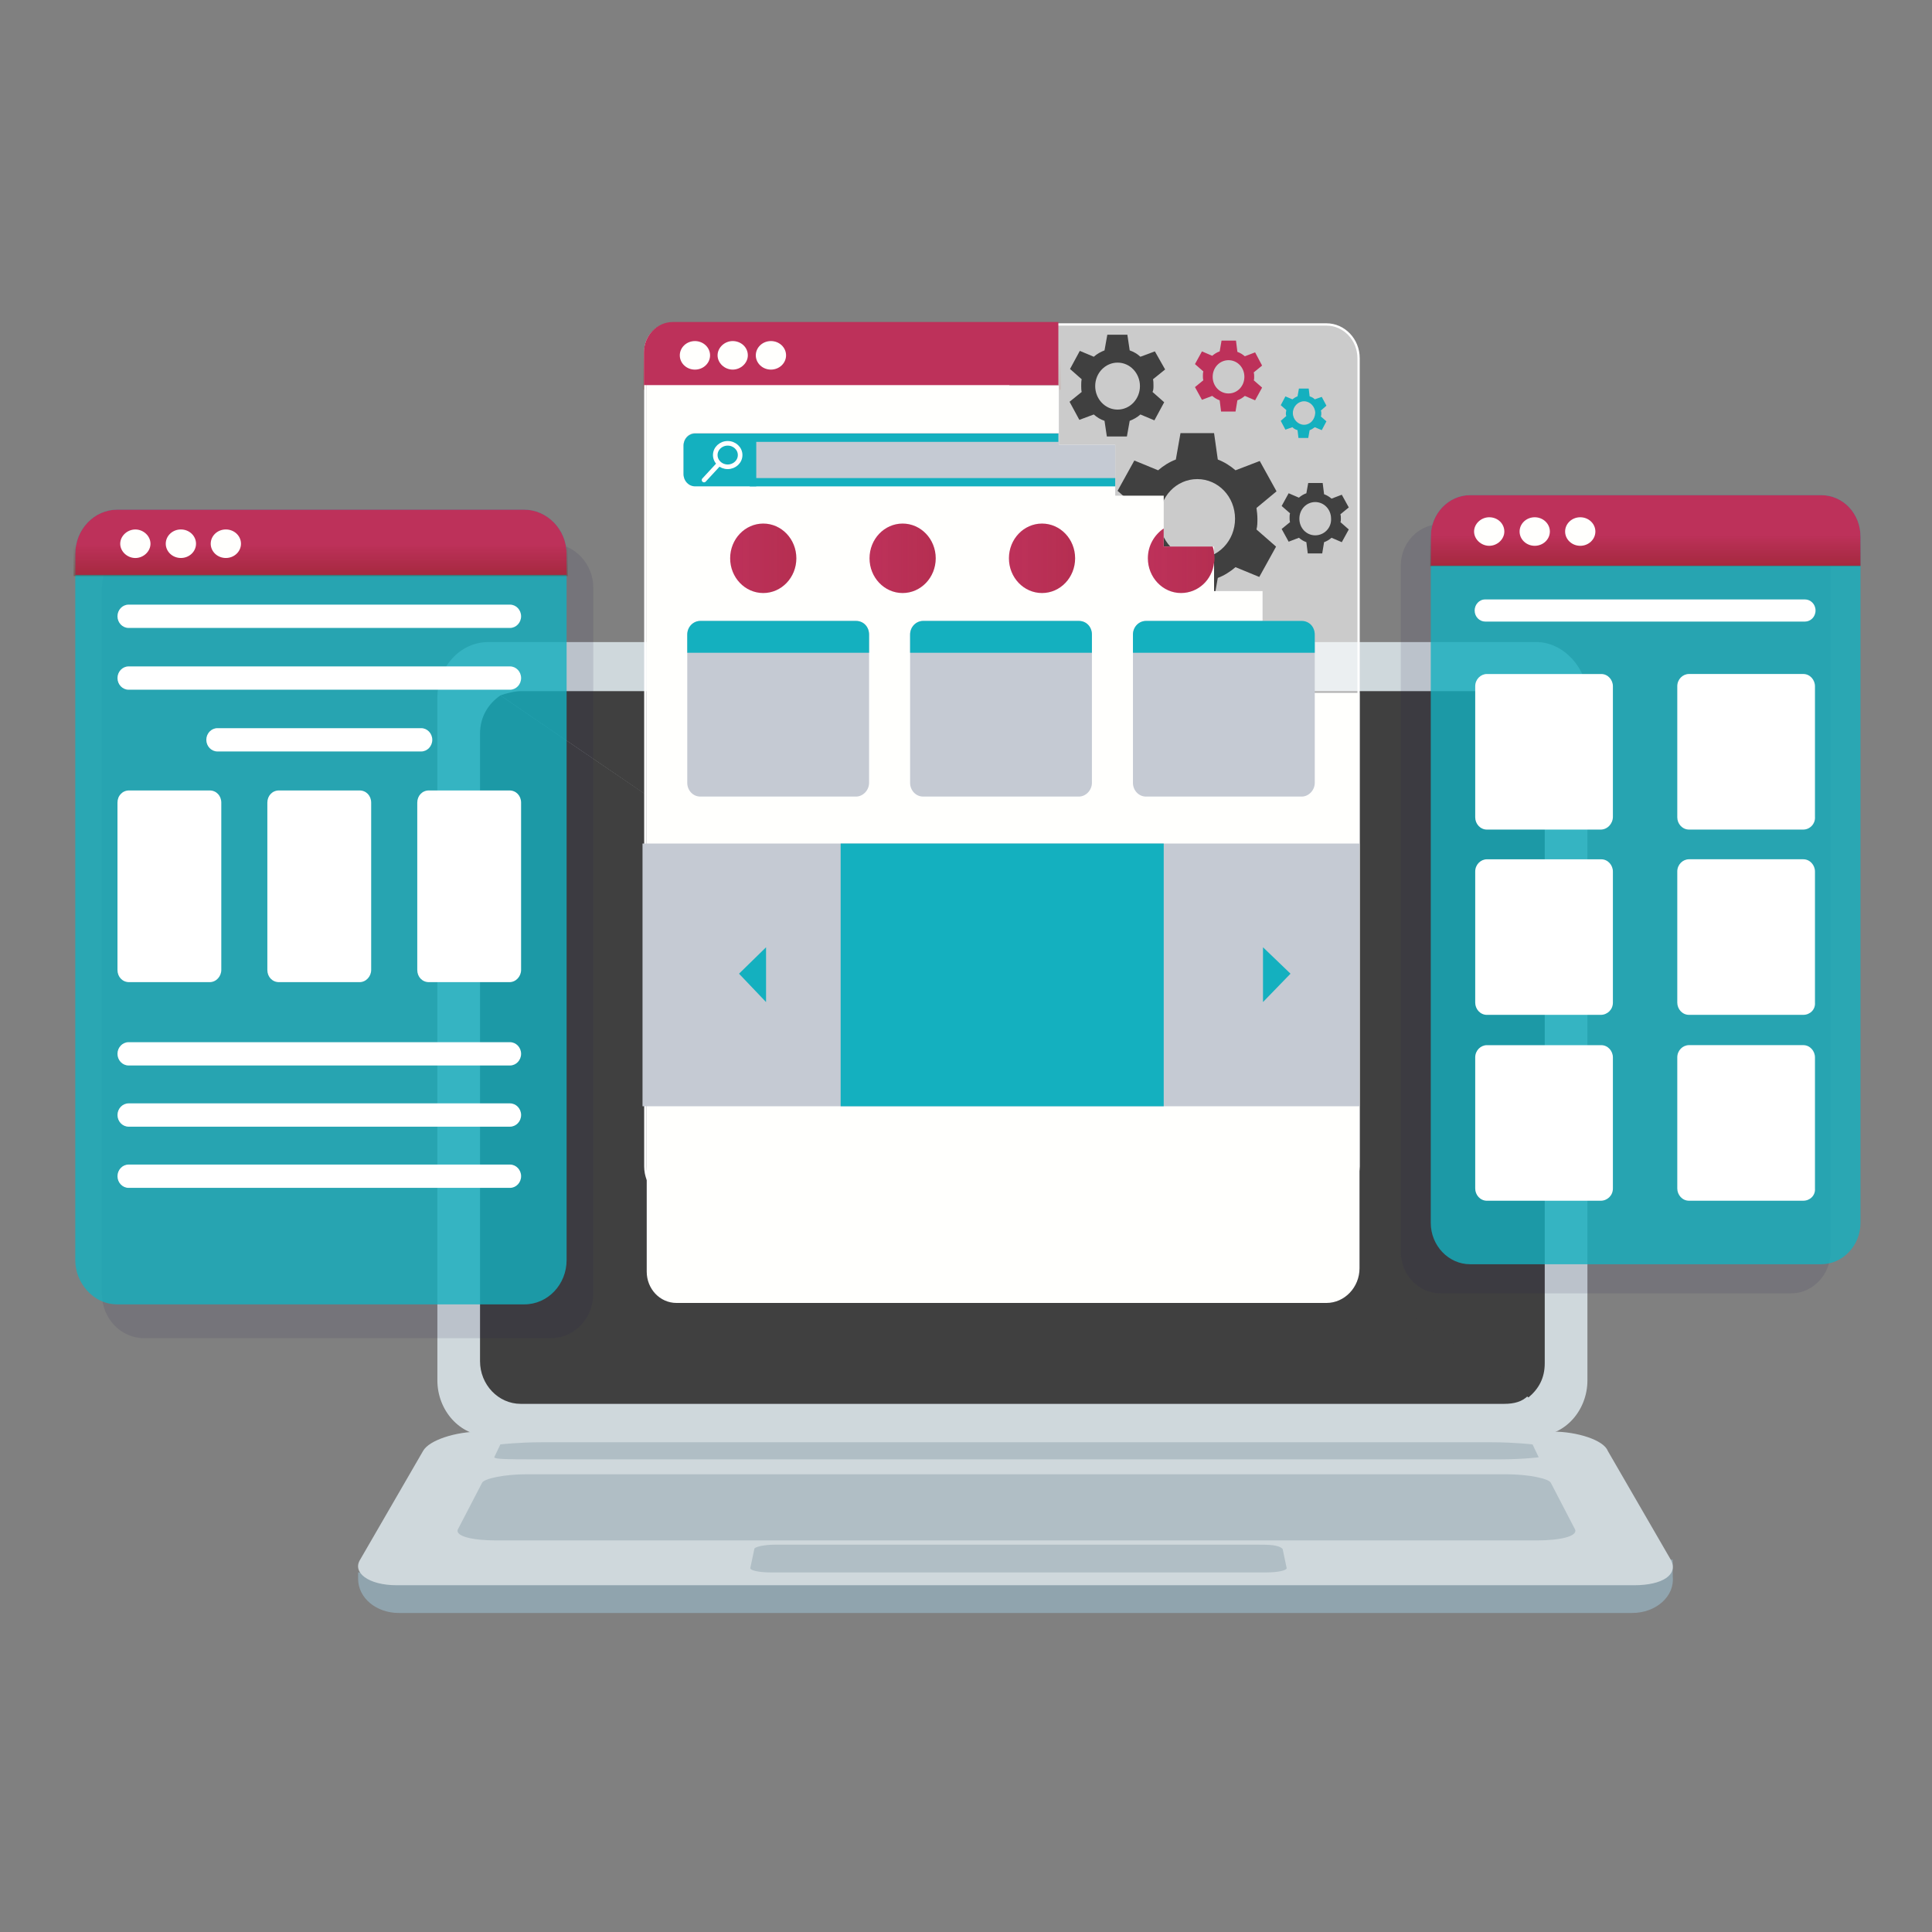 <?xml version="1.0" encoding="UTF-8"?> <svg xmlns="http://www.w3.org/2000/svg" width="420" height="420" viewBox="0 0 420 420" fill="none"><rect x="0" y="0" width="420" height="420" fill="#808080" stroke="none"/><path d="M334.049 139.582H106.125C99.941 139.582 95.082 145.149 95.082 151.643V300.083C95.082 306.577 99.941 312.144 106.125 312.144H334.049C340.233 312.144 345.092 306.577 345.092 300.083V151.643C345.092 145.149 339.791 139.582 334.049 139.582Z" fill="#CFD8DC"></path><path d="M113.189 150.25H326.978C331.837 150.25 335.812 154.425 335.812 159.528V296.371C335.812 299.618 334.487 301.937 332.278 303.793L108.772 151.178C110.097 150.714 111.864 150.25 113.189 150.25Z" fill="#404040"></path><path d="M108.773 151.179L332.279 303.33C330.954 304.721 329.187 305.185 326.978 305.185H113.19C108.331 305.185 104.355 301.01 104.355 295.908V159.528C104.355 155.817 106.122 153.034 108.773 151.179Z" fill="#404040"></path><path d="M363.639 342.761V339.05L77.851 341.833V343.225C77.851 347.4 81.826 350.647 86.685 350.647H354.805C360.105 350.647 364.081 346.936 363.639 342.761Z" fill="#90A4AE"></path><path d="M337.582 311.218H104.358C99.057 311.218 93.315 313.073 91.99 315.393L78.297 339.05C76.53 341.834 80.064 344.617 86.247 344.617H355.25C361.434 344.617 364.968 342.297 363.201 339.05L349.508 315.393C348.624 313.073 342.882 311.218 337.582 311.218Z" fill="#CFD8DC"></path><path d="M327.421 320.494H114.515C109.657 320.494 105.239 321.422 104.798 322.35L99.497 332.555C99.055 333.947 102.589 334.874 107.89 334.874H334.046C339.347 334.874 342.881 333.947 342.439 332.555L337.138 322.35C336.697 321.422 332.279 320.494 327.421 320.494Z" fill="#B0BEC5"></path><path d="M324.329 313.538H117.608C112.749 313.538 108.774 314.002 108.774 314.002L107.449 316.785C107.449 317.249 110.982 317.249 115.841 317.249H326.096C330.955 317.249 334.93 316.785 334.489 316.785L333.164 314.002C333.164 314.002 329.188 313.538 324.329 313.538Z" fill="#B0BEC5"></path><path d="M273.531 335.802H168.404C166.195 335.802 163.986 336.266 163.986 336.73L163.103 340.904C163.103 341.368 164.87 341.832 167.52 341.832H275.298C277.948 341.832 279.715 341.368 279.715 340.904L278.832 336.73C277.948 335.802 275.74 335.802 273.531 335.802Z" fill="#B0BEC5"></path><path opacity="0.12" d="M128.974 127.761V281.279C128.974 286.599 124.87 290.906 119.801 290.906H31.333C26.264 290.906 22.161 286.599 22.161 281.279V127.761C22.161 122.441 26.264 118.135 31.333 118.135H119.68C124.75 118.135 128.974 122.441 128.974 127.761Z" fill="#291C51"></path><path opacity="0.8" d="M123.175 120.414V273.932C123.175 279.252 119.071 283.558 114.002 283.558H25.535C22.879 283.558 20.586 282.418 18.896 280.518C17.327 278.745 16.362 276.465 16.362 273.932V120.414C16.362 115.094 20.465 110.787 25.535 110.787H113.882C118.951 110.787 123.175 115.094 123.175 120.414Z" fill="#14B0BF"></path><path d="M123.175 120.414V124.974H16.362V120.414C16.362 115.094 20.465 110.787 25.535 110.787H113.882C118.951 110.787 123.175 115.094 123.175 120.414Z" fill="#BD315A"></path><path opacity="0.32" d="M123.417 118.391H16V125.231H123.417V118.391Z" fill="url(#paint0_linear)"></path><path d="M32.714 118.204C32.714 119.874 31.196 121.306 29.425 121.306C27.654 121.306 26.136 119.874 26.136 118.204C26.136 116.533 27.654 115.102 29.425 115.102C31.196 115.102 32.714 116.533 32.714 118.204Z" fill="#FFFFFD"></path><path d="M39.324 121.302C41.14 121.302 42.613 119.913 42.613 118.2C42.613 116.486 41.14 115.098 39.324 115.098C37.507 115.098 36.035 116.486 36.035 118.2C36.035 119.913 37.507 121.302 39.324 121.302Z" fill="#FFFFFD"></path><path d="M49.098 121.302C50.915 121.302 52.387 119.913 52.387 118.2C52.387 116.486 50.915 115.098 49.098 115.098C47.282 115.098 45.809 116.486 45.809 118.2C45.809 119.913 47.282 121.302 49.098 121.302Z" fill="#FFFFFD"></path><path d="M110.867 231.629H27.951C26.623 231.629 25.537 230.489 25.537 229.096C25.537 227.702 26.623 226.562 27.951 226.562H110.867C112.195 226.562 113.281 227.702 113.281 229.096C113.281 230.489 112.195 231.629 110.867 231.629Z" fill="white"></path><path d="M110.87 244.931H27.954C26.626 244.931 25.54 243.791 25.54 242.398C25.54 241.004 26.626 239.864 27.954 239.864H110.87C112.198 239.864 113.284 241.004 113.284 242.398C113.284 243.791 112.198 244.931 110.87 244.931Z" fill="white"></path><path d="M110.87 258.232H27.954C26.626 258.232 25.54 257.092 25.54 255.698C25.54 254.305 26.626 253.165 27.954 253.165H110.87C112.198 253.165 113.284 254.305 113.284 255.698C113.284 257.092 112.198 258.232 110.87 258.232Z" fill="white"></path><path d="M110.867 136.508H27.951C26.623 136.508 25.537 135.368 25.537 133.975C25.537 132.581 26.623 131.441 27.951 131.441H110.867C112.195 131.441 113.281 132.581 113.281 133.975C113.281 135.368 112.195 136.508 110.867 136.508Z" fill="white"></path><path d="M110.87 149.938H27.954C26.626 149.938 25.54 148.798 25.54 147.404C25.54 146.011 26.626 144.871 27.954 144.871H110.87C112.198 144.871 113.284 146.011 113.284 147.404C113.284 148.798 112.198 149.938 110.87 149.938Z" fill="white"></path><path d="M91.559 163.363H47.265C45.937 163.363 44.851 162.223 44.851 160.829C44.851 159.436 45.937 158.296 47.265 158.296H91.559C92.887 158.296 93.973 159.436 93.973 160.829C93.973 162.223 92.887 163.363 91.559 163.363Z" fill="white"></path><path d="M45.572 213.51H28.072C26.623 213.51 25.537 212.37 25.537 210.85V174.497C25.537 172.977 26.623 171.837 28.072 171.837H45.572C47.02 171.837 48.107 172.977 48.107 174.497V210.85C48.107 212.243 47.02 213.51 45.572 213.51Z" fill="white"></path><path d="M78.154 213.51H60.654C59.205 213.51 58.119 212.37 58.119 210.85V174.497C58.119 172.977 59.205 171.837 60.654 171.837H78.154C79.603 171.837 80.689 172.977 80.689 174.497V210.85C80.689 212.243 79.603 213.51 78.154 213.51Z" fill="white"></path><path d="M110.745 213.51H93.245C91.796 213.51 90.71 212.37 90.71 210.85V174.497C90.71 172.977 91.796 171.837 93.245 171.837H110.745C112.193 171.837 113.28 172.977 113.28 174.497V210.85C113.28 212.243 112.193 213.51 110.745 213.51Z" fill="white"></path><path opacity="0.32" d="M230.64 77.277H139.862V84.722H230.64V77.277Z" fill="url(#paint1_linear)"></path><path opacity="0.12" d="M397.936 122.957V272.169C397.936 277.108 394.074 281.162 389.367 281.162H313.089C308.382 281.162 304.52 277.108 304.52 272.169V122.957C304.52 118.017 308.382 113.964 313.089 113.964H389.367C394.074 113.964 397.936 117.89 397.936 122.957Z" fill="#291C51"></path><path opacity="0.8" d="M404.452 116.633V265.844C404.452 270.784 400.59 274.837 395.883 274.837H319.605C314.898 274.837 311.036 270.784 311.036 265.844V116.633C311.036 111.693 314.898 107.64 319.605 107.64H395.883C400.711 107.64 404.452 111.693 404.452 116.633Z" fill="#14B0BF"></path><path d="M404.452 116.633V122.966H311.036V116.633C311.036 111.693 314.898 107.64 319.605 107.64H395.883C400.711 107.64 404.452 111.693 404.452 116.633Z" fill="#BD315A"></path><path opacity="0.32" d="M404.455 116.256H310.918V123.096H404.455V116.256Z" fill="url(#paint2_linear)"></path><path d="M327.03 115.55C327.03 117.221 325.512 118.652 323.741 118.652C321.97 118.652 320.452 117.221 320.452 115.55C320.452 113.88 321.97 112.448 323.741 112.448C325.638 112.448 327.03 113.88 327.03 115.55Z" fill="#FFFFFD"></path><path d="M333.637 118.652C335.453 118.652 336.926 117.263 336.926 115.55C336.926 113.837 335.453 112.448 333.637 112.448C331.82 112.448 330.348 113.837 330.348 115.55C330.348 117.263 331.82 118.652 333.637 118.652Z" fill="#FFFFFD"></path><path d="M343.532 118.652C345.349 118.652 346.821 117.263 346.821 115.55C346.821 113.837 345.349 112.448 343.532 112.448C341.716 112.448 340.243 113.837 340.243 115.55C340.243 117.263 341.716 118.652 343.532 118.652Z" fill="#FFFFFD"></path><path d="M347.974 180.344H323.232C321.784 180.344 320.698 179.077 320.698 177.684V149.184C320.698 147.664 321.905 146.524 323.232 146.524H348.095C349.543 146.524 350.63 147.791 350.63 149.184V177.557C350.63 179.077 349.423 180.344 347.974 180.344Z" fill="white"></path><path d="M392.024 180.339H367.161C365.713 180.339 364.626 179.072 364.626 177.679V149.18C364.626 147.66 365.833 146.52 367.161 146.52H392.024C393.472 146.52 394.558 147.786 394.558 149.18V177.552C394.679 179.072 393.472 180.339 392.024 180.339Z" fill="white"></path><path d="M347.974 220.623H323.232C321.784 220.623 320.698 219.357 320.698 217.963V189.464C320.698 187.944 321.905 186.804 323.232 186.804H348.095C349.543 186.804 350.63 188.07 350.63 189.464V217.963C350.63 219.483 349.423 220.623 347.974 220.623Z" fill="white"></path><path d="M392.024 220.618H367.161C365.713 220.618 364.626 219.352 364.626 217.958V189.459C364.626 187.939 365.833 186.799 367.161 186.799H392.024C393.472 186.799 394.558 188.065 394.558 189.459V217.958C394.679 219.478 393.472 220.618 392.024 220.618Z" fill="white"></path><path d="M347.974 261.03H323.232C321.784 261.03 320.698 259.763 320.698 258.37V229.87C320.698 228.35 321.905 227.21 323.232 227.21H348.095C349.543 227.21 350.63 228.477 350.63 229.87V258.37C350.63 259.89 349.423 261.03 347.974 261.03Z" fill="white"></path><path d="M392.024 261.025H367.161C365.713 261.025 364.626 259.758 364.626 258.365V229.865C364.626 228.345 365.833 227.205 367.161 227.205H392.024C393.472 227.205 394.558 228.472 394.558 229.865V258.365C394.679 259.885 393.472 261.025 392.024 261.025Z" fill="white"></path><path d="M392.389 135.125H322.87C321.663 135.125 320.577 134.111 320.577 132.718C320.577 131.452 321.542 130.312 322.87 130.312H392.389C393.596 130.312 394.682 131.325 394.682 132.718C394.682 134.111 393.596 135.125 392.389 135.125Z" fill="white"></path><g opacity="0.14"><g opacity="0.14"><g opacity="0.14"><path opacity="0.14" d="M293.622 288.68H153.766C149.51 288.68 146.166 285.064 146.166 280.703V82.874C146.166 79.045 149.105 75.961 152.753 75.961H293.825C297.879 75.961 301.223 79.471 301.223 83.725V280.703C301.223 285.17 297.879 288.68 293.622 288.68Z" fill="#291C51"></path></g></g></g><g opacity="0.59"><path d="M288.047 261.127H147.482C143.53 261.127 140.287 257.724 140.287 253.576V77.019C140.287 73.403 143.023 70.531 146.469 70.531H288.25C292.101 70.531 295.243 73.828 295.243 77.87V253.576C295.243 257.724 292.101 261.127 288.047 261.127Z" fill="white"></path></g><path d="M288.047 261.127H147.482C143.53 261.127 140.287 257.724 140.287 253.576V76.381C140.287 73.19 142.82 70.531 145.861 70.531H288.351C292.202 70.531 295.344 73.828 295.344 77.87V253.576C295.243 257.724 292.101 261.127 288.047 261.127Z" stroke="white" stroke-width="0.5" stroke-miterlimit="10"></path><path d="M273.352 112.766C273.352 112.022 273.251 111.171 273.149 110.426L277.507 106.81L273.859 100.216L268.589 102.237C267.474 101.279 266.156 100.429 264.738 99.897L263.927 94.153H256.63L255.617 99.897C254.198 100.429 252.88 101.279 251.765 102.237L246.597 100.109L242.949 106.704L247.205 110.426C247.104 111.171 247.002 112.022 247.002 112.766C247.002 113.511 247.104 114.362 247.205 115.106L242.847 118.722L246.496 125.317L251.765 123.296C252.88 124.253 254.198 125.104 255.617 125.636L256.427 131.379H263.724L264.738 125.636C266.156 125.104 267.474 124.253 268.589 123.296L273.757 125.423L277.406 118.829L273.149 115.106C273.352 114.362 273.352 113.511 273.352 112.766ZM260.278 121.381C255.718 121.381 252.07 117.552 252.07 112.766C252.07 107.98 255.718 104.151 260.278 104.151C264.839 104.151 268.487 107.98 268.487 112.766C268.487 117.552 264.839 121.381 260.278 121.381Z" fill="#404040"></path><path d="M250.754 83.829C250.754 83.403 250.754 82.872 250.653 82.446L253.288 80.319L251.058 76.384L247.917 77.554C247.207 76.916 246.498 76.49 245.586 76.171L245.079 72.768H240.721L240.113 76.171C239.302 76.49 238.492 76.916 237.782 77.554L234.742 76.277L232.614 80.213L235.147 82.446C235.046 82.872 235.046 83.403 235.046 83.829C235.046 84.254 235.046 84.786 235.147 85.212L232.512 87.339L234.64 91.274L237.782 90.104C238.492 90.742 239.201 91.168 240.113 91.487L240.62 94.89H244.978L245.586 91.487C246.396 91.168 247.207 90.742 247.917 90.104L250.957 91.38L253.085 87.445L250.552 85.212C250.754 84.786 250.754 84.361 250.754 83.829ZM242.951 89.041C240.214 89.041 238.086 86.701 238.086 83.935C238.086 81.064 240.316 78.83 242.951 78.83C245.687 78.83 247.815 81.17 247.815 83.935C247.815 86.701 245.687 89.041 242.951 89.041Z" fill="#404040"></path><path d="M272.646 81.918C272.646 81.599 272.646 81.28 272.545 80.961L274.369 79.472L272.849 76.6L270.619 77.451C270.113 77.026 269.606 76.707 268.998 76.494L268.694 74.048H265.552L265.147 76.388C264.539 76.6 264.032 76.92 263.525 77.345L261.296 76.388L259.775 79.153L261.6 80.749C261.498 81.068 261.498 81.387 261.498 81.706C261.498 82.025 261.498 82.344 261.6 82.663L259.775 84.152L261.296 86.917L263.525 86.067C264.032 86.492 264.539 86.811 265.147 87.024L265.451 89.47H268.592L268.998 87.024C269.606 86.811 270.113 86.492 270.619 86.067L272.849 87.024L274.369 84.258L272.545 82.663C272.646 82.557 272.646 82.237 272.646 81.918ZM267.072 85.535C265.147 85.535 263.626 83.939 263.626 81.918C263.626 79.898 265.147 78.302 267.072 78.302C268.998 78.302 270.518 79.898 270.518 81.918C270.518 83.939 268.998 85.535 267.072 85.535Z" fill="#BD315A"></path><path d="M287.239 89.894C287.239 89.681 287.239 89.469 287.138 89.256L288.354 88.192L287.34 86.278L285.82 86.81C285.516 86.491 285.111 86.278 284.705 86.171L284.503 84.47H282.374L282.07 86.171C281.665 86.278 281.26 86.597 280.956 86.81L279.435 86.171L278.422 88.086L279.638 89.15C279.638 89.362 279.537 89.575 279.537 89.788C279.537 90 279.537 90.213 279.638 90.426L278.422 91.49L279.435 93.404L280.956 92.872C281.26 93.191 281.665 93.404 282.07 93.51L282.273 95.212H284.401L284.705 93.51C285.111 93.404 285.516 93.085 285.82 92.872L287.34 93.51L288.354 91.596L287.138 90.532C287.239 90.32 287.239 90.107 287.239 89.894ZM283.489 92.34C282.172 92.34 281.057 91.17 281.057 89.788C281.057 88.405 282.172 87.235 283.489 87.235C284.807 87.235 285.921 88.405 285.921 89.788C285.82 91.277 284.807 92.34 283.489 92.34Z" fill="#14B0BF"></path><path d="M291.491 112.759C291.491 112.44 291.491 112.121 291.39 111.802L293.214 110.313L291.694 107.548L289.464 108.399C288.958 107.973 288.451 107.654 287.843 107.441L287.539 104.995H284.397L283.992 107.229C283.384 107.441 282.877 107.76 282.37 108.186L280.141 107.229L278.621 109.994L280.445 111.589C280.343 111.908 280.343 112.228 280.343 112.547C280.343 112.866 280.343 113.185 280.445 113.504L278.621 114.993L280.141 117.758L282.37 116.907C282.877 117.333 283.384 117.652 283.992 117.865L284.296 120.311H287.438L287.843 117.865C288.451 117.652 288.958 117.333 289.464 116.907L291.694 117.865L293.214 115.099L291.39 113.504C291.491 113.398 291.491 113.078 291.491 112.759ZM285.917 116.376C283.992 116.376 282.472 114.78 282.472 112.759C282.472 110.739 283.992 109.143 285.917 109.143C287.843 109.143 289.363 110.739 289.363 112.759C289.464 114.78 287.843 116.376 285.917 116.376Z" fill="#404040"></path><path d="M295.548 150.62V275.699C295.548 279.847 292.305 283.25 288.353 283.25H147.078C143.43 283.25 140.592 280.166 140.592 276.443V77.338C140.592 73.509 143.531 70.425 147.078 70.425H219.438V83.826H230.181V96.696H242.444V107.757H252.984V118.818H263.929V128.497H274.469V140.516H285.414V150.62H295.548Z" fill="#FFFFFD"></path><path d="M230.079 83.72H139.984V76.594C139.984 72.978 142.822 70 146.267 70H230.079V83.72Z" fill="#BD315A"></path><path d="M242.44 96.696V105.63H151.128C149.71 105.63 148.595 104.46 148.595 102.971V96.802C148.595 95.314 149.71 94.144 151.128 94.144H230.177V96.696H242.44V96.696Z" fill="#C5CAD3"></path><path d="M164.404 105.731H151.128C149.71 105.731 148.595 104.561 148.595 103.072V96.903C148.595 95.414 149.71 94.244 151.128 94.244H164.404V105.731Z" fill="#14B0BF"></path><path d="M295.546 183.377H139.678V240.492H295.546V183.377Z" fill="#C5CAD3"></path><path d="M252.981 183.377H182.75V240.492H252.981V183.377Z" fill="#14B0BF"></path><path d="M166.534 205.93V217.842L160.656 211.673L166.534 205.93Z" fill="#14B0BF"></path><path d="M274.565 205.926V217.838L280.545 211.669L274.565 205.926Z" fill="#14B0BF"></path><path d="M165.924 128.921C169.897 128.921 173.119 125.54 173.119 121.37C173.119 117.199 169.897 113.818 165.924 113.818C161.95 113.818 158.728 117.199 158.728 121.37C158.728 125.54 161.95 128.921 165.924 128.921Z" fill="#BD315A"></path><path d="M196.222 128.921C200.196 128.921 203.417 125.54 203.417 121.37C203.417 117.199 200.196 113.818 196.222 113.818C192.248 113.818 189.026 117.199 189.026 121.37C189.026 125.54 192.248 128.921 196.222 128.921Z" fill="#BD315A"></path><path d="M226.526 128.921C230.5 128.921 233.721 125.54 233.721 121.37C233.721 117.199 230.5 113.818 226.526 113.818C222.552 113.818 219.33 117.199 219.33 121.37C219.33 125.54 222.552 128.921 226.526 128.921Z" fill="#BD315A"></path><path d="M264.026 121.368C264.026 121.687 264.026 122.006 263.924 122.325C263.519 126.048 260.478 128.919 256.729 128.919C252.776 128.919 249.533 125.516 249.533 121.368C249.533 118.602 250.952 116.263 252.979 114.88V118.815H263.62C263.823 119.347 263.924 119.879 263.924 120.411C264.026 120.73 264.026 121.049 264.026 121.368Z" fill="#BD315A"></path><g opacity="0.32"><path opacity="0.32" d="M165.924 128.921C169.897 128.921 173.119 125.54 173.119 121.37C173.119 117.199 169.897 113.818 165.924 113.818C161.95 113.818 158.728 117.199 158.728 121.37C158.728 125.54 161.95 128.921 165.924 128.921Z" fill="url(#paint3_linear)"></path><path opacity="0.32" d="M196.222 128.921C200.196 128.921 203.417 125.54 203.417 121.37C203.417 117.199 200.196 113.818 196.222 113.818C192.248 113.818 189.026 117.199 189.026 121.37C189.026 125.54 192.248 128.921 196.222 128.921Z" fill="url(#paint4_linear)"></path><path opacity="0.32" d="M226.526 128.921C230.5 128.921 233.721 125.54 233.721 121.37C233.721 117.199 230.5 113.818 226.526 113.818C222.552 113.818 219.33 117.199 219.33 121.37C219.33 125.54 222.552 128.921 226.526 128.921Z" fill="url(#paint5_linear)"></path><path opacity="0.32" d="M264.026 121.368C264.026 121.687 264.026 122.006 263.924 122.325C263.519 126.048 260.478 128.919 256.729 128.919C252.776 128.919 249.533 125.516 249.533 121.368C249.533 118.602 250.952 116.263 252.979 114.88V118.815H263.62C263.823 119.347 263.924 119.879 263.924 120.411C264.026 120.73 264.026 121.049 264.026 121.368Z" fill="url(#paint6_linear)"></path></g><path d="M188.929 137.963V170.19C188.929 171.786 187.612 173.168 186.092 173.168H152.242C150.621 173.168 149.405 171.786 149.405 170.19V137.963C149.405 136.262 150.722 134.985 152.242 134.985H186.092C187.713 134.985 188.929 136.262 188.929 137.963Z" fill="#C5CAD3"></path><path d="M188.929 137.963V141.899H149.405V137.963C149.405 136.262 150.722 134.985 152.242 134.985H186.092C187.713 134.985 188.929 136.262 188.929 137.963Z" fill="#14B0BF"></path><path d="M237.372 137.963V170.19C237.372 171.786 236.055 173.168 234.535 173.168H200.685C199.064 173.168 197.848 171.786 197.848 170.19V137.963C197.848 136.262 199.165 134.985 200.685 134.985H234.535C236.156 134.985 237.372 136.262 237.372 137.963Z" fill="#C5CAD3"></path><path d="M237.372 137.963V141.899H197.848V137.963C197.848 136.262 199.165 134.985 200.685 134.985H234.535C236.156 134.985 237.372 136.262 237.372 137.963Z" fill="#14B0BF"></path><path d="M285.818 137.963V170.19C285.818 171.786 284.501 173.168 282.981 173.168H249.132C247.51 173.168 246.294 171.786 246.294 170.19V137.963C246.294 136.262 247.611 134.985 249.132 134.985H282.981C284.602 134.985 285.818 136.262 285.818 137.963Z" fill="#C5CAD3"></path><path d="M285.818 137.963V141.899H246.294V137.963C246.294 136.262 247.611 134.985 249.132 134.985H282.981C284.602 134.985 285.818 136.262 285.818 137.963Z" fill="#14B0BF"></path><path d="M151.072 80.352C152.888 80.352 154.361 78.963 154.361 77.249C154.361 75.536 152.888 74.147 151.072 74.147C149.255 74.147 147.783 75.536 147.783 77.249C147.783 78.963 149.255 80.352 151.072 80.352Z" fill="#FFFFFD"></path><path d="M162.572 77.246C162.572 78.916 161.054 80.348 159.283 80.348C157.512 80.348 155.994 78.916 155.994 77.246C155.994 75.575 157.512 74.144 159.283 74.144C161.054 74.144 162.572 75.456 162.572 77.246Z" fill="#FFFFFD"></path><path d="M167.594 80.348C169.411 80.348 170.883 78.959 170.883 77.246C170.883 75.532 169.411 74.144 167.594 74.144C165.778 74.144 164.305 75.532 164.305 77.246C164.305 78.959 165.778 80.348 167.594 80.348Z" fill="#FFFFFD"></path><path d="M230.078 94.249H162.988V96.057H230.078V94.249Z" fill="#14B0BF"></path><path d="M242.442 103.927H162.988V105.735H242.442V103.927Z" fill="#14B0BF"></path><path d="M158.195 101.478C159.688 101.478 160.899 100.335 160.899 98.926C160.899 97.516 159.688 96.373 158.195 96.373C156.702 96.373 155.492 97.516 155.492 98.926C155.492 100.335 156.702 101.478 158.195 101.478Z" stroke="white" stroke-miterlimit="10"></path><path d="M153.054 104.356L156.297 100.846" stroke="white" stroke-miterlimit="10" stroke-linecap="round" stroke-linejoin="round"></path><defs><linearGradient id="paint0_linear" x1="69.721" y1="118.384" x2="69.721" y2="125.187" gradientUnits="userSpaceOnUse"><stop stop-color="#701804" stop-opacity="0"></stop><stop offset="0.995" stop-color="#701804"></stop></linearGradient><linearGradient id="paint1_linear" x1="185.262" y1="77.27" x2="185.262" y2="84.674" gradientUnits="userSpaceOnUse"><stop stop-color="#701804" stop-opacity="0"></stop><stop offset="0.995" stop-color="#701804"></stop></linearGradient><linearGradient id="paint2_linear" x1="357.727" y1="116.243" x2="357.727" y2="123.045" gradientUnits="userSpaceOnUse"><stop stop-color="#701804" stop-opacity="0"></stop><stop offset="0.995" stop-color="#701804"></stop></linearGradient><linearGradient id="paint3_linear" x1="158.651" y1="121.386" x2="173.134" y2="121.386" gradientUnits="userSpaceOnUse"><stop stop-color="#701804" stop-opacity="0"></stop><stop offset="0.995" stop-color="#701804"></stop></linearGradient><linearGradient id="paint4_linear" x1="188.953" y1="121.386" x2="203.436" y2="121.386" gradientUnits="userSpaceOnUse"><stop stop-color="#701804" stop-opacity="0"></stop><stop offset="0.995" stop-color="#701804"></stop></linearGradient><linearGradient id="paint5_linear" x1="219.26" y1="121.386" x2="233.743" y2="121.386" gradientUnits="userSpaceOnUse"><stop stop-color="#701804" stop-opacity="0"></stop><stop offset="0.995" stop-color="#701804"></stop></linearGradient><linearGradient id="paint6_linear" x1="249.569" y1="121.953" x2="264.051" y2="121.953" gradientUnits="userSpaceOnUse"><stop stop-color="#701804" stop-opacity="0"></stop><stop offset="0.995" stop-color="#701804"></stop></linearGradient></defs></svg> 